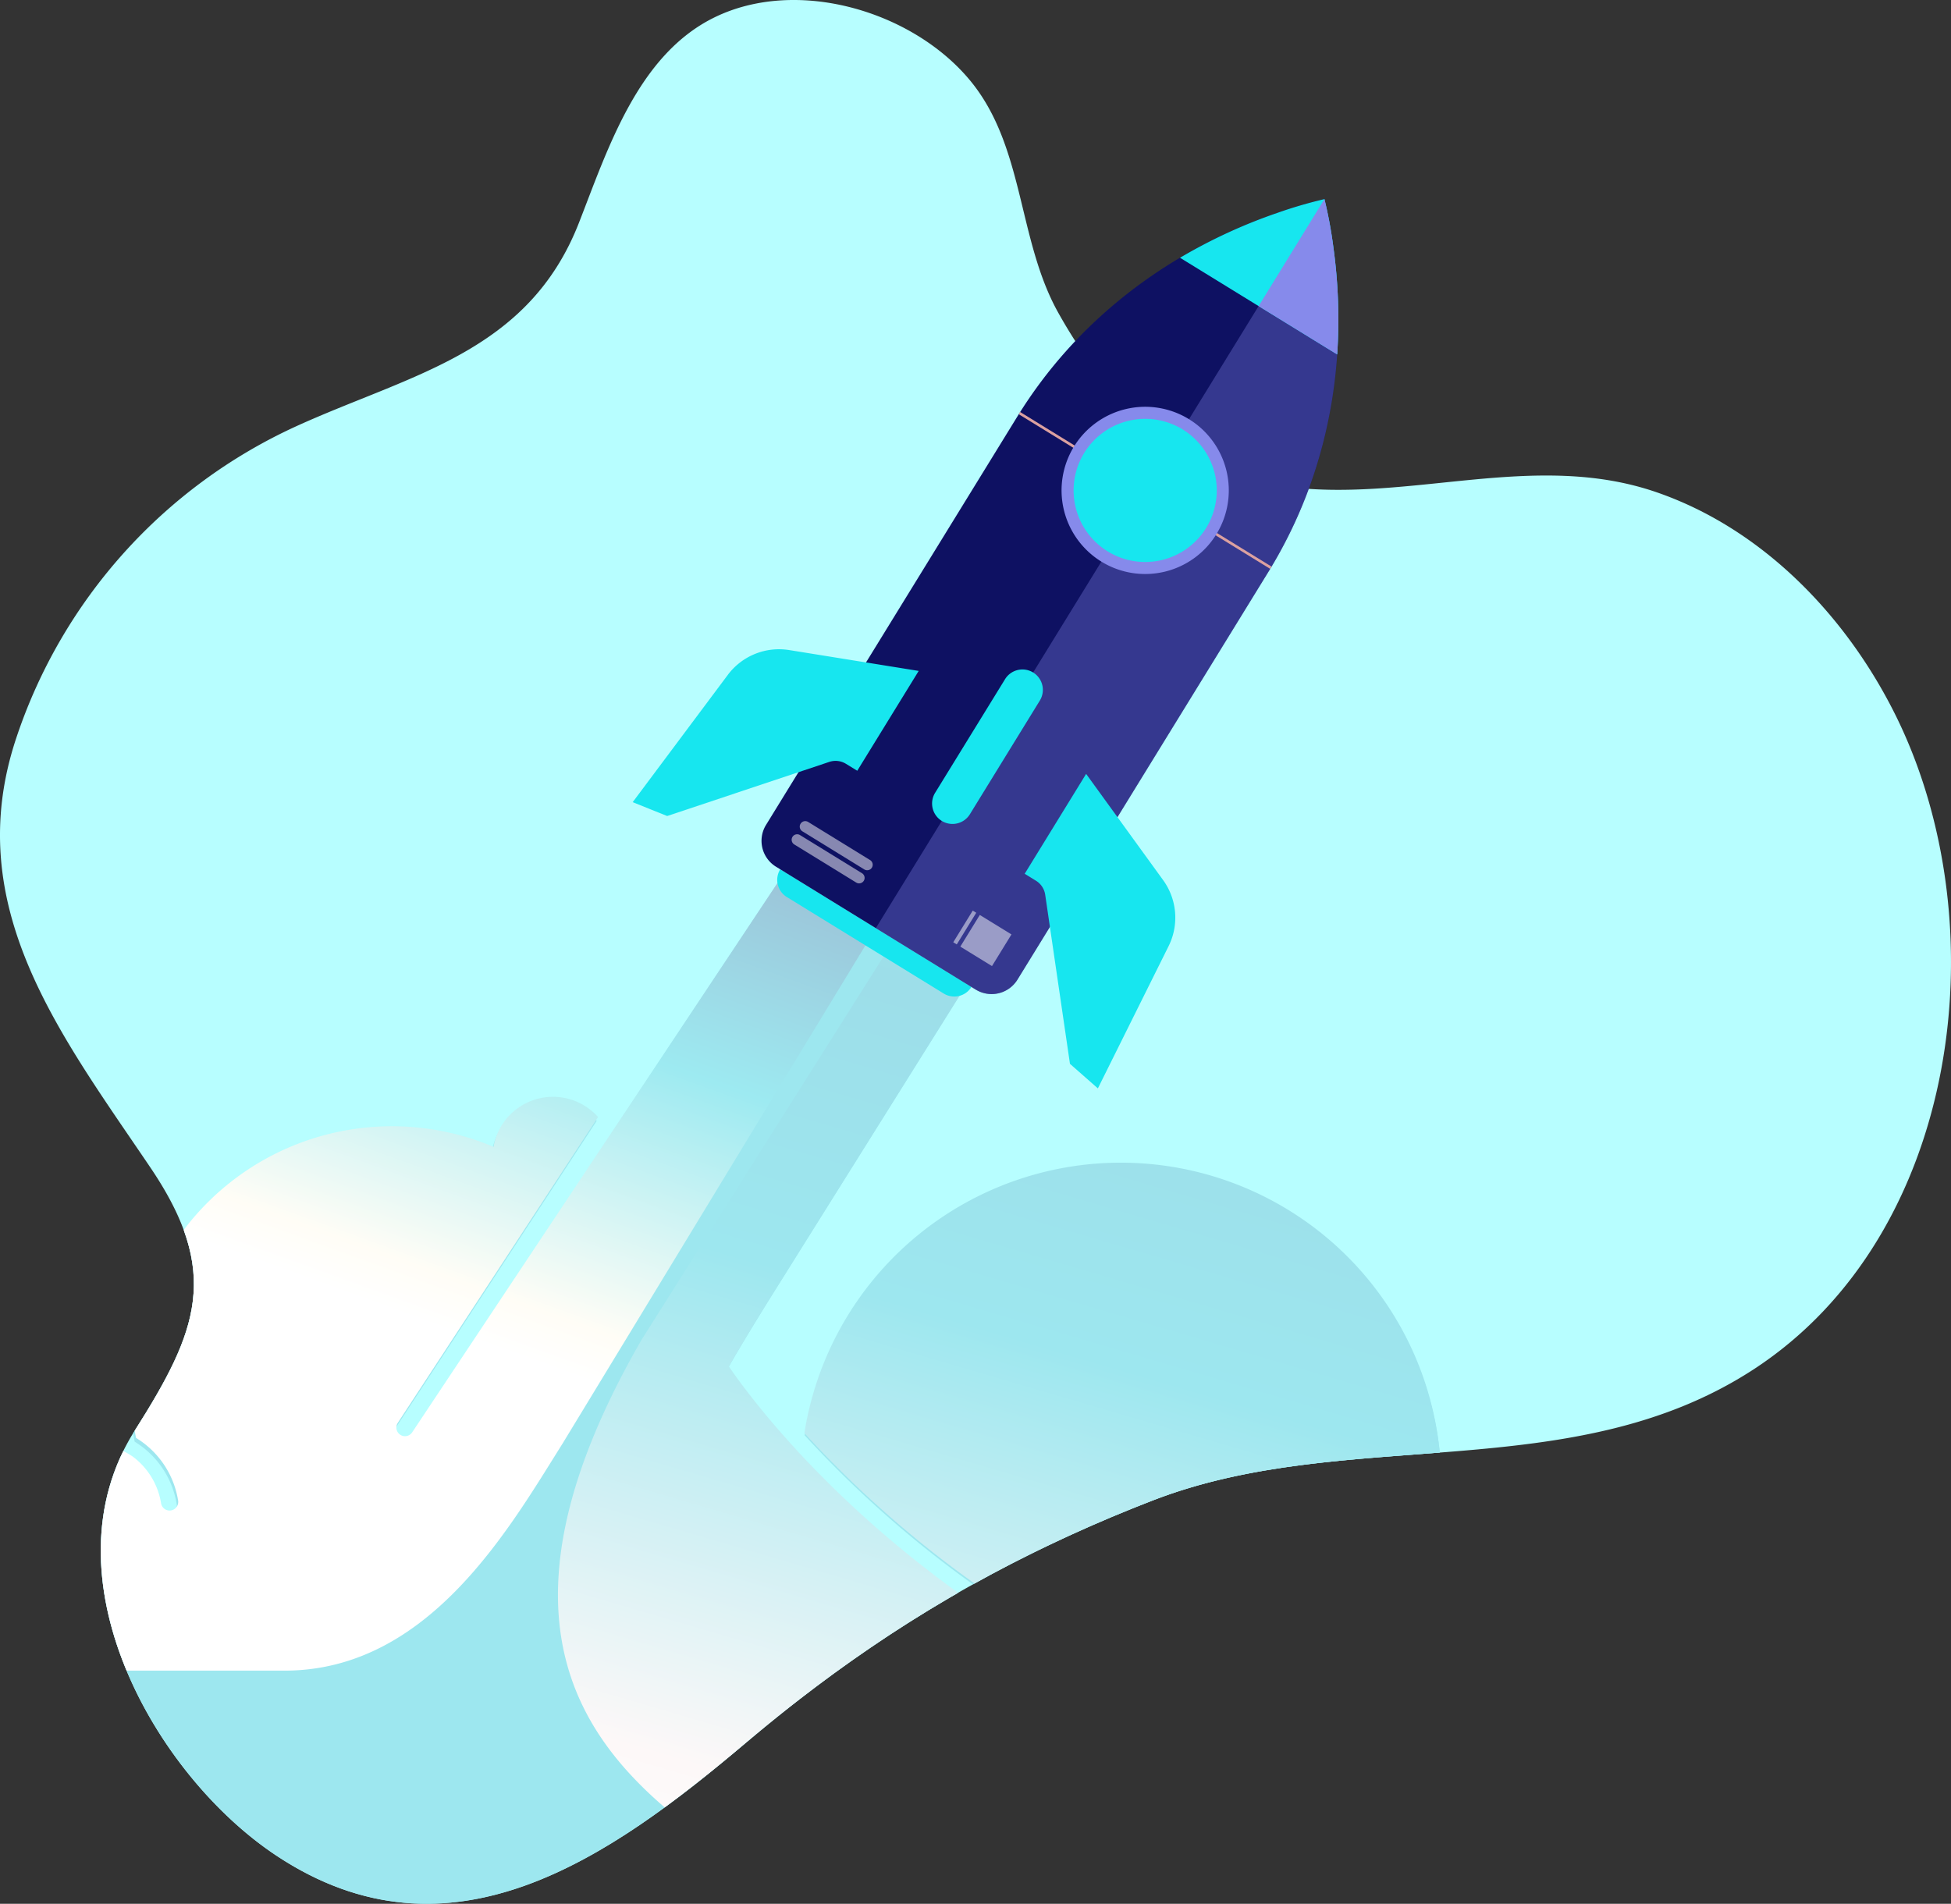 <svg height="473.303" viewBox="0 0 485 473.303" width="485" xmlns="http://www.w3.org/2000/svg" xmlns:xlink="http://www.w3.org/1999/xlink"><rect x="0" y="0" width="485" height="473.303" fill="#333333" stroke="none"/><clipPath id="a"><path d="m435.879 340.474c-45.253 29.452-100.987 13.836-149.313 32.551q-2.447.947-4.858 1.919-10.9 4.386-21.157 9.3c-1.211.569-2.411 1.154-3.612 1.749a332.957 332.957 0 0 0 -40.667 23.727q-8.881 6.056-17.55 12.774-5.387 4.17-10.722 8.619c-.841.7-1.688 1.406-2.529 2.119-33.787 28.585-73.567 56.76-116.788 28.087-30.355-20.141-58.1-69.493-35.178-105.661 15.709-24.774 21.48-39.349 3.883-65.389-22.418-33.169-47.212-64.869-33.412-106.588a130.467 130.467 0 0 1 69.483-77.625c28.5-13.01 57.781-18.228 70.468-50.691 7.166-18.33 14.605-41.662 33.618-51.01 20.633-10.142 49.337-1.61 63.609 15.652 13.559 16.4 104.263-18.14 114.38 0 12.23 21.921-18.432 89.162 7.188 92.923 31.315 4.6 18.445-1.226 49.3 9.522 26.344 9.173 47.054 30.832 59.218 55.4 25.769 52.045 16.1 129.131-35.357 162.621" transform="translate(138.227 2756.59)"/></clipPath><linearGradient id="b" gradientUnits="objectBoundingBox" x1=".963" x2=".491" y1="-.384" y2=".529"><stop offset="0" stop-color="#9ddce8"/><stop offset=".159" stop-color="#9de7ef"/><stop offset=".385" stop-color="#9cbfd5"/><stop offset=".651" stop-color="#9deaf1"/><stop offset=".945" stop-color="#fffdf6"/><stop offset="1" stop-color="#fff"/></linearGradient><linearGradient id="c" gradientUnits="objectBoundingBox" x1=".334" x2=".822" y1="1.105" y2=".03"><stop offset="0" stop-color="#fff"/><stop offset=".13" stop-color="#fdf8f8"/><stop offset=".532" stop-color="#9de7ef"/><stop offset=".773" stop-color="#9ddee9"/><stop offset="1" stop-color="#9de6ef"/></linearGradient><linearGradient id="d" gradientUnits="objectBoundingBox" x1="4.617" x2="3.584" y1="2755.574" y2="2755.574"><stop offset="0" stop-color="#a30808"/><stop offset="1" stop-color="#dca1a0"/></linearGradient><linearGradient id="e" gradientUnits="objectBoundingBox" x1="7.426" x2="6.471" y1="43.783" y2="43.783"><stop offset="0" stop-color="#5b5d93"/><stop offset="1" stop-color="#868aeb"/></linearGradient><g transform="translate(-138.226 -2756.59)"><path d="m435.879 340.474c-45.253 29.452-100.987 13.836-149.313 32.551q-2.447.947-4.858 1.919-10.9 4.386-21.157 9.3c-1.211.569-2.411 1.154-3.612 1.749a332.957 332.957 0 0 0 -40.667 23.727q-8.881 6.056-17.55 12.774-5.387 4.17-10.722 8.619c-.841.7-1.688 1.406-2.529 2.119-33.787 28.585-73.567 56.76-116.788 28.087-30.355-20.141-58.1-69.493-35.178-105.661 15.709-24.774 21.48-39.349 3.883-65.389-22.418-33.169-47.212-64.869-33.412-106.588a130.467 130.467 0 0 1 69.483-77.625c28.5-13.01 57.781-18.228 70.468-50.691 7.166-18.33 14.605-41.662 33.618-51.01 20.633-10.142 49.337-1.61 63.609 15.652 13.559 16.4 11.768 39.538 21.885 57.679 12.23 21.921 29.668 39.354 55.288 43.114 31.315 4.6 62.84-9.1 93.692 1.652 26.344 9.173 47.054 30.832 59.218 55.4 25.769 52.045 16.1 129.131-35.357 162.621" fill="#b7feff" transform="translate(138.227 2756.59)"/><g clip-path="url(#a)"><path d="m832.157 445.471v-.034a15.148 15.148 0 0 0 -15.146-15.146h-.046a52.962 52.962 0 0 0 -80.477-43.491 23.148 23.148 0 0 0 -21.848-30.924 22.789 22.789 0 0 0 -7.334 1.253c-1.316 6.07-3.9 13.715-9.047 20.008a2.141 2.141 0 1 1 -3.317-2.707c9.082-11.122 9.438-27.711 9.444-27.877a1.97 1.97 0 0 1 .017-.259c.1-.7.167-1.4.236-2.092.034-.914.081-1.828.081-2.753a79.64 79.64 0 0 0 -158.304-12.449 268.036 268.036 0 0 0 70.722 55.048 2.142 2.142 0 1 1 -2.035 3.77c-60.215-32.585-87.9-76.045-88.179-76.482-5.667-9.582-29.881 73.86-6.936 15.547 2.88-7.323 9.415-18.411 17.094-30.78 1.213-1.954 56.847-90.771 56.847-90.771l-44.483-28.355-100.946 152.247a2.143 2.143 0 0 1 -3.587-2.345l49.806-76.057a15.009 15.009 0 0 0 -25.992 7.409 64.852 64.852 0 0 0 -88.869 72.361 22.384 22.384 0 0 1 10.455 15.56 2.141 2.141 0 0 1 -1.759 2.466 1.915 1.915 0 0 1 -.356.034 2.149 2.149 0 0 1 -2.115-1.788 18.047 18.047 0 0 0 -7.053-11.634 23.166 23.166 0 0 0 -35.539 23.831 15.021 15.021 0 0 0 -23.331-1.023 38.632 38.632 0 0 0 -13.709-2.541c-19.434 0-27.465 79.46-30.27 98.112z" fill="#9de7ef" transform="translate(-208.156 2784.422)"/><path d="m417.114 387.512c35.88 0 55.87-35.384 69.159-56.525l85.12-140.03-21.945-13.985-100.611 151.308a2.143 2.143 0 0 1 -3.587-2.345l49.806-76.057a15.009 15.009 0 0 0 -25.992 7.409 64.852 64.852 0 0 0 -88.864 72.361 22.384 22.384 0 0 1 10.455 15.56 2.141 2.141 0 0 1 -1.759 2.466 1.915 1.915 0 0 1 -.356.034 2.149 2.149 0 0 1 -2.115-1.788 18.047 18.047 0 0 0 -7.053-11.634 23.032 23.032 0 0 0 -16.4-3.616 23.341 23.341 0 0 0 -18.649 16.43 22.887 22.887 0 0 0 -.494 11.019 15.021 15.021 0 0 0 -23.331-1.023 38.636 38.636 0 0 0 -52 30.418z" fill="url(#b)" transform="translate(-208.156 2784.422)"/><path d="m271.778 430.881h289.672a16.571 16.571 0 0 0 -2.38-8.444 13.915 13.915 0 0 0 -12.743-6.737h-.046a52.962 52.962 0 0 0 -80.481-43.493 22.8 22.8 0 0 0 .8-12.651 23.587 23.587 0 0 0 -13.565-16.272 21.864 21.864 0 0 0 -16.422-.747c-1.316 6.07-3.9 13.715-9.047 20.008a2.141 2.141 0 1 1 -3.317-2.707c9.082-11.122 9.438-27.711 9.444-27.877a1.964 1.964 0 0 1 .017-.259c.058-.431.109-.862.155-1.288q.138-1.293.155-2.587a79.64 79.64 0 0 0 -158.3-13.421 268.036 268.036 0 0 0 70.722 55.048 2.142 2.142 0 1 1 -2.035 3.771c-60.215-32.585-87.9-76.045-88.179-76.482-5.667-9.582-29.822 74.4-6.876 16.092 2.88-7.323 9.415-18.41 17.094-30.78 1.213-1.954 56.847-90.771 56.847-90.771l-17.813-11.352-70.204 111.227c-54.753 94.836 13.182 118.765 36.502 139.722z" fill="url(#c)" transform="translate(62.469 2798.466)"/><path d="m215.335 185.833 39.011 24a5.011 5.011 0 0 0 6.892-1.644l-47.538-29.248a5.009 5.009 0 0 0 1.635 6.892z" fill="#17e6ef" transform="translate(118.484 2793.766)"/><path d="m340.612 153.34a109.02 109.02 0 0 1 11.6-3.386 108.821 108.821 0 0 1 2.207 11.881c4.029 29.36-1.73 57.358-16.065 80.661l-62.454 101.504a7.543 7.543 0 0 1 -10.381 2.472l-24.829-15.272-24.82-15.275a7.55 7.55 0 0 1 -2.477-10.386l62.457-101.5c14.341-23.305 36.729-41.066 64.762-50.699z" fill="#0e1162" transform="translate(115.259 2656.138)"/><path d="m330.945 161.835c4.029 29.36-1.73 57.358-16.065 80.661l-62.457 101.504a7.543 7.543 0 0 1 -10.381 2.472l-24.825-15.272 111.521-181.246a108.83 108.83 0 0 1 2.207 11.881z" fill="#868aeb" opacity=".33" transform="translate(138.731 2656.138)"/><path d="m0 0h73.385v.653h-73.385z" fill="url(#d)" transform="matrix(-.852 -.524 .524 -.852 453.988 2898.018)"/><path d="m228.333 168.834a20.786 20.786 0 1 0 28.6-6.811 20.789 20.789 0 0 0 -28.6 6.811z" fill="url(#e)" transform="translate(176.869 2698.784)"/><path d="m228.412 167.928a17.794 17.794 0 1 0 24.48-5.828 17.795 17.795 0 0 0 -24.48 5.828z" fill="#17e6ef" transform="translate(179.343 2701.26)"/><path d="m222.063 207.954a5.081 5.081 0 0 0 6.984-1.661l17.387-28.262a5.074 5.074 0 0 0 -1.661-6.978 5.076 5.076 0 0 0 -6.984 1.661l-17.389 28.256a5.081 5.081 0 0 0 1.663 6.984z" fill="#17e6ef" transform="translate(150.284 2752.728)"/><g fill="#fff" opacity=".5" transform="translate(335.024 2960.732)"><path d="m0 0h9.238v9.238h-9.238z" transform="matrix(-.852 -.524 .524 -.852 49.799 36.039)"/><path d="m0 0h1.025v9.238h-1.025z" transform="matrix(-.852 -.524 .524 -.852 41.046 30.653)"/><path d="m214.228 179.958 15.4 9.473a1.368 1.368 0 0 0 1.88-.443 1.363 1.363 0 0 0 -.448-1.88l-15.4-9.478a1.368 1.368 0 0 0 -1.88.443 1.371 1.371 0 0 0 .448 1.885z" transform="translate(-213.577 -174.157)"/><path d="m214.578 179.389 15.4 9.478a1.364 1.364 0 0 0 1.88-.448 1.364 1.364 0 0 0 -.448-1.88l-15.4-9.478a1.364 1.364 0 0 0 -1.88.448 1.364 1.364 0 0 0 .448 1.88z" transform="translate(-211.915 -176.858)"/></g><g fill="#17e6ef"><path d="m277.8 174.812-32.194-5.185a15.894 15.894 0 0 0 -15.267 6.179l-23.639 31.637 8.576 3.443 40.3-13.456a4.933 4.933 0 0 1 4.15.483l2.8 1.719z" transform="translate(88.807 2748.578)"/><path d="m238.927 174.815 19.141 26.406a15.9 15.9 0 0 1 1.362 16.41l-17.583 35.369-6.938-6.1-6.156-42.04a4.925 4.925 0 0 0 -2.3-3.489l-2.8-1.724z" transform="translate(169.299 2774.176)"/><path d="m268.482 161.835a131.015 131.015 0 0 1 .96 26.734l-39.069-24.038a131.411 131.411 0 0 1 24.3-11.191 109.019 109.019 0 0 1 11.6-3.386 108.821 108.821 0 0 1 2.209 11.881z" transform="translate(201.195 2656.138)"/></g><path d="m252.344 161.835a131.017 131.017 0 0 1 .96 26.734l-19.532-12.019 16.364-26.6a108.836 108.836 0 0 1 2.208 11.885z" fill="#868aeb" transform="translate(217.333 2656.138)"/></g></g></svg>